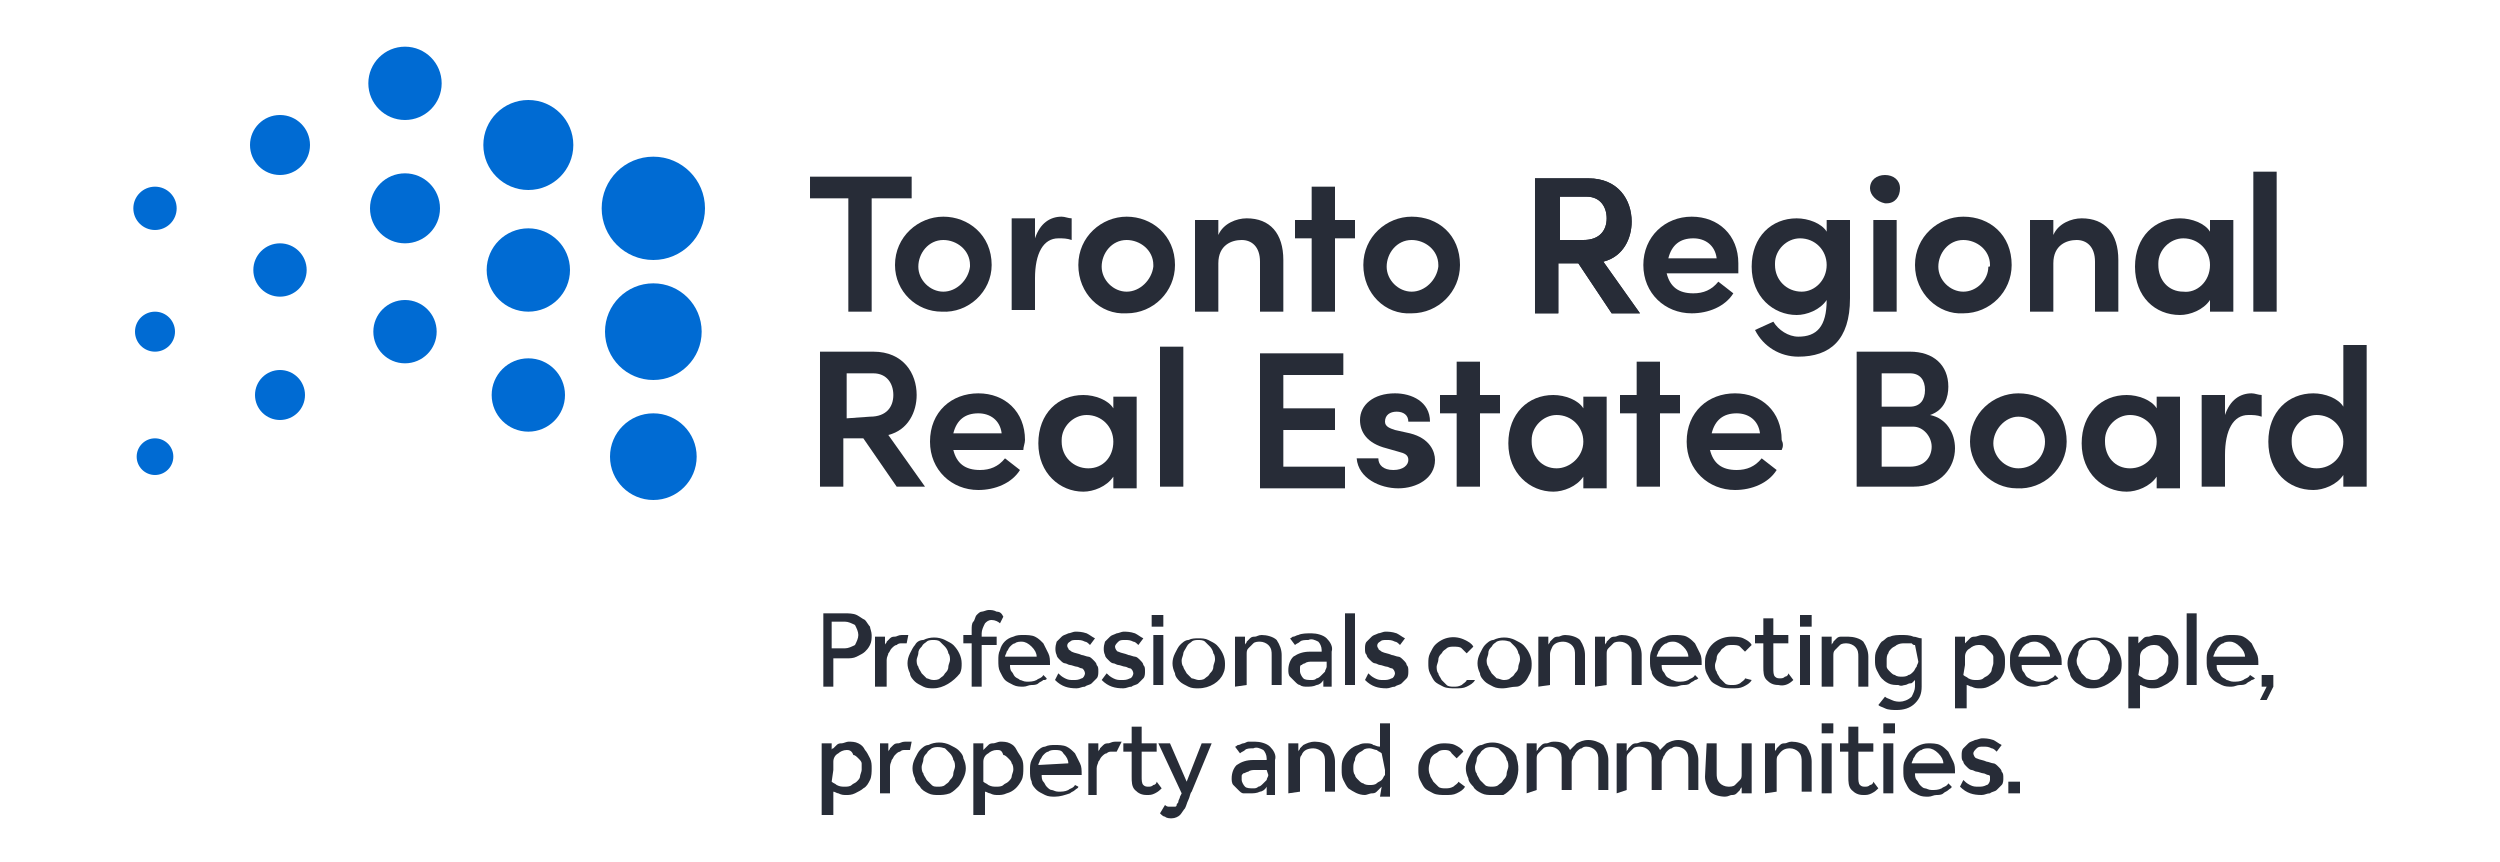 <?xml version="1.0" encoding="utf-8"?>
<!-- Generator: Adobe Illustrator 25.1.0, SVG Export Plug-In . SVG Version: 6.00 Build 0)  -->
<svg version="1.1" id="Layer_1" xmlns="http://www.w3.org/2000/svg" xmlns:xlink="http://www.w3.org/1999/xlink" x="0px" y="0px"
	 viewBox="0 0 150 51.7" style="enable-background:new 0 0 150 51.7;" xml:space="preserve">
<style type="text/css">
	.st0{fill:#006BD3;}
	.st1{fill:#272C37;}
</style>
<g>
	<circle class="st0" cx="24.3" cy="19.9" r="1.9"/>
	<circle class="st0" cx="24.3" cy="12.5" r="2.1"/>
	<circle class="st0" cx="24.3" cy="5" r="2.2"/>
	<circle class="st0" cx="31.7" cy="23.7" r="2.2"/>
	<circle class="st0" cx="31.7" cy="16.2" r="2.5"/>
	<circle class="st0" cx="31.7" cy="8.7" r="2.7"/>
	<circle class="st0" cx="16.8" cy="23.7" r="1.5"/>
	<circle class="st0" cx="16.8" cy="16.2" r="1.6"/>
	<circle class="st0" cx="16.8" cy="8.7" r="1.8"/>
	<circle class="st0" cx="9.3" cy="27.4" r="1.1"/>
	<circle class="st0" cx="9.3" cy="19.9" r="1.2"/>
	<circle class="st0" cx="9.3" cy="12.5" r="1.3"/>
	<circle class="st0" cx="39.2" cy="27.4" r="2.6"/>
	<circle class="st0" cx="39.2" cy="19.9" r="2.9"/>
	<circle class="st0" cx="39.2" cy="12.5" r="3.1"/>
	<path class="st1" d="M51.8,26.3l2,2.9h1.7l-2.2-3.1c1.2-0.3,1.7-1.4,1.7-2.4c0-1.3-0.8-2.6-2.6-2.6h-3.2v8.1h1.4v-2.9L51.8,26.3z
		 M50.8,25.1v-2.7h1.6c0.8,0,1.2,0.6,1.2,1.3s-0.4,1.3-1.4,1.3L50.8,25.1z"/>
	<path class="st1" d="M54.6,11.9h-2.3v6.8h-1.4v-6.8h-2.3v-1.3h6.1V11.9z"/>
	<path class="st1" d="M61.4,27h-4.2c0.2,0.8,0.7,1.2,1.6,1.2c0.6,0,1.1-0.2,1.5-0.7l0.9,0.7c-0.5,0.8-1.5,1.2-2.5,1.2
		c-1.6,0-2.9-1.2-2.9-2.9c0-1.8,1.3-2.9,2.9-2.9s2.8,1.1,2.8,2.8C61.5,26.6,61.4,26.8,61.4,27z M60.1,26c-0.1-0.8-0.7-1.2-1.4-1.2
		c-0.8,0-1.3,0.4-1.5,1.2H60.1z"/>
	<path class="st1" d="M53.7,15.9c0-1.7,1.4-2.9,2.9-2.9s2.9,1.1,2.9,2.9c0,1.6-1.4,2.9-3,2.8C55,18.7,53.7,17.5,53.7,15.9L53.7,15.9
		z M58.2,15.9c0-0.9-0.8-1.5-1.6-1.5c-0.9,0-1.5,0.8-1.5,1.6c0,0.8,0.7,1.5,1.5,1.5c0.8,0,1.5-0.7,1.6-1.5
		C58.2,16,58.2,16,58.2,15.9z"/>
	<path class="st1" d="M68.2,23.8v5.5h-1.4v-0.7c-0.4,0.6-1.2,0.9-1.8,0.9c-1.4,0-2.7-1.1-2.7-2.9c0-1.8,1.2-2.9,2.7-2.9
		c0.7,0,1.5,0.3,1.8,0.8v-0.7H68.2z M66.8,26.5c0-0.9-0.7-1.6-1.6-1.6c0,0,0,0,0,0c-0.8,0-1.5,0.7-1.5,1.5c0,0,0,0,0,0.1
		c0,0.9,0.7,1.6,1.6,1.6S66.8,27.4,66.8,26.5C66.8,26.5,66.8,26.5,66.8,26.5z"/>
	<path class="st1" d="M64.3,13.1c-0.2,0-0.4-0.1-0.6-0.1c-0.7,0-1.3,0.4-1.6,1.3v-1.2h-1.4v5.5h1.4v-1.9c0-1.5,0.5-2.4,1.4-2.4
		c0.3,0,0.5,0,0.8,0.1V13.1z"/>
	<path class="st1" d="M69.6,20.8H71v8.4h-1.4V20.8z"/>
	<path class="st1" d="M64.7,15.9c0-1.7,1.4-2.9,2.9-2.9s2.9,1.1,2.9,2.9c0,1.6-1.3,2.9-2.9,2.9C66,18.9,64.7,17.6,64.7,15.9z
		 M69.2,15.9c0-0.9-0.8-1.5-1.6-1.5c-0.9,0-1.5,0.8-1.5,1.6c0,0.8,0.7,1.5,1.5,1.5c0.8,0,1.5-0.7,1.6-1.5C69.2,16,69.2,16,69.2,15.9
		z"/>
	<path class="st1" d="M80.7,28v1.3h-5.1v-8.1h5v1.3h-3.6v2h3.1v1.3h-3.1V28H80.7z"/>
	<path class="st1" d="M77,15.6v3.1h-1.4v-3c0-0.9-0.5-1.3-1.1-1.3s-1.4,0.3-1.4,1.4v2.9h-1.4v-5.5h1.4v0.9c0.3-0.7,1.1-1,1.7-1
		C76.2,13.1,77,14,77,15.6z"/>
	<path class="st1" d="M81.4,27.5h1.3c0,0.4,0.3,0.7,0.9,0.7s0.9-0.3,0.9-0.6c0-0.3-0.2-0.4-0.6-0.5l-0.7-0.2c-1.2-0.3-1.6-1-1.6-1.7
		c0-0.9,0.8-1.6,2.1-1.6c1,0,2.1,0.5,2.1,1.7h-1.3c0-0.4-0.3-0.6-0.7-0.6c0,0,0,0,0,0c-0.4,0-0.7,0.2-0.7,0.6c0,0.3,0.3,0.4,0.6,0.5
		l0.9,0.2c1.2,0.3,1.5,1.1,1.5,1.6c0,1.1-1.1,1.7-2.2,1.7S81.5,28.7,81.4,27.5z"/>
	<path class="st1" d="M81.3,14.3h-1.2v4.4h-1.4v-4.4h-1v-1.1h1v-2h1.4v2h1.2V14.3z"/>
	<path class="st1" d="M90,24.8h-1.2v4.4h-1.4v-4.4h-1v-1.1h1v-2h1.4v2H90V24.8z"/>
	<path class="st1" d="M96.4,23.8v5.5H95v-0.7c-0.4,0.6-1.2,0.9-1.8,0.9c-1.4,0-2.7-1.1-2.7-2.9c0-1.8,1.2-2.9,2.7-2.9
		c0.7,0,1.5,0.3,1.8,0.8v-0.7H96.4z M95,26.5c0-0.9-0.7-1.6-1.6-1.6c0,0,0,0,0,0c-0.8,0-1.5,0.7-1.5,1.5c0,0,0,0,0,0.1
		c0,0.9,0.6,1.6,1.5,1.6c0,0,0,0,0,0C94.2,28.1,95,27.4,95,26.5C95,26.5,95,26.5,95,26.5z"/>
	<path class="st1" d="M100.8,24.8h-1.2v4.4h-1.4v-4.4h-1v-1.1h1v-2h1.4v2h1.2V24.8z"/>
	<path class="st1" d="M106.9,27h-4.3c0.2,0.8,0.7,1.2,1.6,1.2c0.6,0,1.1-0.2,1.5-0.7l0.9,0.7c-0.5,0.8-1.5,1.2-2.5,1.2
		c-1.6,0-2.9-1.2-2.9-2.9c0-1.8,1.3-2.9,2.9-2.9c1.6,0,2.8,1.1,2.8,2.8C107,26.6,107,26.8,106.9,27z M105.6,26
		c-0.1-0.8-0.7-1.2-1.4-1.2c-0.8,0-1.3,0.4-1.5,1.2H105.6z"/>
	<path class="st1" d="M81.8,15.9c0-1.7,1.4-2.9,2.9-2.9c1.6,0,2.9,1.1,2.9,2.9c0,1.6-1.3,2.9-2.9,2.9C83.1,18.9,81.8,17.6,81.8,15.9
		L81.8,15.9z M86.3,15.9c0-0.9-0.8-1.5-1.6-1.5c-0.9,0-1.5,0.8-1.5,1.6c0,0.8,0.7,1.5,1.5,1.5c0.8,0,1.5-0.7,1.6-1.5
		C86.3,16,86.3,16,86.3,15.9z"/>
	<path class="st1" d="M117.3,26.9c0,1.1-0.8,2.3-2.5,2.3h-3.4v-8.1h3.2c1.4,0,2.3,0.8,2.3,2.1c0,0.6-0.2,1.4-1.1,1.7
		C116.8,25.1,117.3,26,117.3,26.9z M112.9,22.4v2h1.7c0.6,0,0.9-0.4,0.9-1s-0.3-1-0.9-1L112.9,22.4z M115.9,26.8
		c0-0.6-0.5-1.2-1.1-1.2c0,0-0.1,0-0.1,0h-1.8V28h1.7C115.5,28,115.9,27.4,115.9,26.8L115.9,26.8z"/>
	<path class="st1" d="M118.2,26.5c0-1.7,1.4-2.9,2.9-2.9c1.6,0,2.9,1.1,2.9,2.9c0,1.6-1.4,2.9-3,2.8C119.5,29.3,118.2,28,118.2,26.5
		L118.2,26.5z M122.7,26.5c0-0.9-0.8-1.5-1.6-1.5s-1.5,0.8-1.5,1.6c0,0.8,0.7,1.5,1.5,1.5C122,28.1,122.7,27.4,122.7,26.5
		C122.7,26.5,122.7,26.5,122.7,26.5z"/>
	<path class="st1" d="M130.8,23.8v5.5h-1.4v-0.7c-0.4,0.6-1.2,0.9-1.8,0.9c-1.4,0-2.7-1.1-2.7-2.9c0-1.8,1.2-2.9,2.7-2.9
		c0.7,0,1.5,0.3,1.8,0.8v-0.7H130.8z M129.4,26.5c0-0.9-0.7-1.6-1.6-1.6c0,0,0,0,0,0c-0.8,0-1.5,0.7-1.5,1.5c0,0,0,0,0,0.1
		c0,0.9,0.6,1.6,1.5,1.6c0,0,0,0,0,0C128.7,28.1,129.4,27.4,129.4,26.5C129.4,26.5,129.4,26.5,129.4,26.5z"/>
	<path class="st1" d="M142,20.8v8.4h-1.4v-0.7c-0.4,0.6-1.2,0.9-1.8,0.9c-1.5,0-2.7-1.1-2.7-2.9c0-1.8,1.2-2.9,2.7-2.9
		c0.7,0,1.5,0.3,1.8,0.8v-3.7H142z M140.6,26.5c0-0.9-0.7-1.6-1.6-1.6c0,0,0,0,0,0c-0.8,0-1.5,0.7-1.5,1.5c0,0,0,0,0,0.1
		c0,0.9,0.6,1.6,1.5,1.6c0,0,0,0,0,0C139.9,28.1,140.6,27.4,140.6,26.5C140.6,26.5,140.6,26.5,140.6,26.5z"/>
	<path class="st1" d="M135.7,23.7c-0.2,0-0.4-0.1-0.6-0.1c-0.7,0-1.3,0.4-1.6,1.3v-1.2h-1.4v5.5h1.4v-1.9c0-1.5,0.5-2.4,1.4-2.4
		c0.3,0,0.5,0,0.8,0.1V23.7z"/>
	<path class="st1" d="M94.7,15.8l2,3h1.7l-2.2-3.1c1.2-0.3,1.7-1.4,1.7-2.4c0-1.3-0.8-2.6-2.6-2.6h-3.2v8.1h1.4v-3L94.7,15.8z
		 M93.6,14.5v-2.7h1.6c0.8,0,1.2,0.6,1.2,1.3c0,0.7-0.4,1.3-1.4,1.3H93.6z"/>
	<path class="st1" d="M94.7,15.8l2,3h1.7l-2.2-3.1c1.2-0.3,1.7-1.4,1.7-2.4c0-1.3-0.8-2.6-2.6-2.6h-3.2v8.1h1.4v-3L94.7,15.8z
		 M93.6,14.5v-2.7h1.6c0.8,0,1.2,0.6,1.2,1.3c0,0.7-0.4,1.3-1.4,1.3H93.6z"/>
	<path class="st1" d="M104.3,16.4H100c0.2,0.8,0.7,1.2,1.6,1.2c0.6,0,1.1-0.2,1.5-0.7l0.9,0.7c-0.5,0.8-1.5,1.2-2.5,1.2
		c-1.6,0-2.9-1.2-2.9-2.9s1.3-2.9,2.9-2.9c1.6,0,2.8,1.1,2.8,2.8C104.3,16.1,104.3,16.3,104.3,16.4z M103,15.5
		c-0.1-0.8-0.7-1.2-1.4-1.2c-0.8,0-1.3,0.4-1.5,1.2H103z"/>
	<path class="st1" d="M111,13.2v4.7c0,2.5-1.2,3.5-3.1,3.5c-1.1,0-2.1-0.6-2.6-1.6l1.1-0.5c0.3,0.5,0.9,0.9,1.5,0.9
		c1.1,0,1.7-0.6,1.7-2.2V18c-0.4,0.6-1.2,0.9-1.8,0.9c-1.4,0-2.7-1.1-2.7-2.9s1.2-2.9,2.7-2.9c0.7,0,1.5,0.3,1.8,0.8v-0.7H111z
		 M109.6,15.9c0-0.9-0.7-1.6-1.6-1.6c0,0,0,0,0,0c-0.8,0-1.5,0.7-1.5,1.5c0,0,0,0,0,0.1c0,0.9,0.7,1.6,1.6,1.6
		C108.9,17.5,109.6,16.8,109.6,15.9L109.6,15.9L109.6,15.9z"/>
	<path class="st1" d="M112.2,11.3c0-0.5,0.4-0.8,0.9-0.8c0,0,0,0,0,0c0.5,0,0.9,0.3,0.9,0.8c0,0.5-0.3,0.9-0.8,0.9c0,0-0.1,0-0.1,0
		C112.6,12.1,112.2,11.7,112.2,11.3z M112.4,13.2h1.4v5.5h-1.4L112.4,13.2z"/>
	<path class="st1" d="M114.9,15.9c0-1.7,1.4-2.9,2.9-2.9c1.6,0,2.9,1.1,2.9,2.9c0,1.6-1.3,2.9-2.9,2.9
		C116.3,18.9,114.9,17.6,114.9,15.9L114.9,15.9z M119.4,15.9c0-0.9-0.8-1.5-1.6-1.5c-0.9,0-1.5,0.8-1.5,1.6c0,0.8,0.7,1.5,1.5,1.5
		c0.8,0,1.5-0.7,1.5-1.5C119.4,16,119.4,16,119.4,15.9L119.4,15.9z"/>
	<path class="st1" d="M127.1,15.6v3.1h-1.4v-3c0-0.9-0.5-1.3-1.1-1.3s-1.4,0.3-1.4,1.4v2.9h-1.4v-5.5h1.4v0.9c0.3-0.7,1.1-1,1.7-1
		C126.3,13.1,127.1,14,127.1,15.6z"/>
	<path class="st1" d="M134,13.2v5.5h-1.4V18c-0.4,0.6-1.2,0.9-1.8,0.9c-1.5,0-2.7-1.1-2.7-2.9s1.2-2.9,2.7-2.9
		c0.7,0,1.5,0.3,1.8,0.8v-0.7H134z M132.6,15.9c0-0.9-0.7-1.6-1.6-1.6c0,0,0,0,0,0c-0.8,0-1.5,0.7-1.5,1.5c0,0,0,0,0,0.1
		c0,0.9,0.6,1.6,1.5,1.6c0,0,0,0,0,0C131.8,17.6,132.6,16.9,132.6,15.9C132.6,16,132.6,16,132.6,15.9L132.6,15.9z"/>
	<path class="st1" d="M135.2,10.3h1.4v8.4h-1.4V10.3z"/>
	<path class="st1" d="M49.3,36.8h1.4c0.2,0,0.5,0,0.7,0.1c0.2,0.1,0.3,0.2,0.5,0.3c0.1,0.1,0.2,0.3,0.3,0.4c0,0.1,0.1,0.3,0.1,0.5
		c0,0.2,0,0.4-0.1,0.6c-0.1,0.2-0.2,0.3-0.3,0.4c-0.1,0.1-0.3,0.2-0.5,0.3c-0.2,0.1-0.4,0.1-0.6,0.1h-0.8v1.7h-0.6V36.8z M50.7,38.9
		c0.2,0,0.4-0.1,0.6-0.2c0.1-0.2,0.2-0.4,0.2-0.6c0-0.2-0.1-0.4-0.2-0.6c-0.2-0.1-0.4-0.2-0.6-0.2h-0.8v1.6L50.7,38.9z"/>
	<path class="st1" d="M52.5,41.2v-2.8c0,0,0-0.1,0-0.2h0.6l0,0.5c0-0.1,0.1-0.1,0.1-0.2c0.1-0.1,0.1-0.1,0.2-0.2
		c0.1-0.1,0.2-0.1,0.3-0.1c0.1,0,0.2-0.1,0.4-0.1c0.1,0,0.1,0,0.2,0c0.1,0,0.1,0,0.2,0l-0.1,0.5c-0.1,0-0.2,0-0.3,0
		c-0.1,0-0.2,0-0.3,0.1c-0.1,0-0.2,0.1-0.3,0.2c-0.1,0.1-0.1,0.2-0.2,0.3c0,0.1-0.1,0.2-0.1,0.4v1.6L52.5,41.2z"/>
	<path class="st1" d="M56,41.3c-0.2,0-0.4,0-0.6-0.1c-0.2-0.1-0.4-0.2-0.5-0.3c-0.1-0.1-0.3-0.3-0.3-0.5c-0.2-0.4-0.2-0.8,0-1.2
		c0.1-0.2,0.2-0.4,0.3-0.5c0.1-0.2,0.3-0.3,0.5-0.3c0.4-0.2,0.9-0.2,1.3,0c0.2,0.1,0.4,0.2,0.5,0.3c0.3,0.3,0.5,0.7,0.5,1.1
		c0,0.2,0,0.4-0.1,0.6C57.2,40.9,56.6,41.3,56,41.3L56,41.3z M56,40.8c0.1,0,0.3,0,0.4-0.1c0.1-0.1,0.2-0.1,0.3-0.3
		c0.1-0.1,0.2-0.2,0.2-0.4c0-0.1,0.1-0.3,0.1-0.4c0-0.1,0-0.3-0.1-0.4c0-0.1-0.1-0.3-0.2-0.4c-0.1-0.1-0.2-0.2-0.3-0.3
		c-0.1-0.1-0.3-0.1-0.4-0.1c-0.1,0-0.3,0-0.4,0.1c-0.1,0.1-0.2,0.1-0.3,0.3c-0.1,0.1-0.2,0.2-0.2,0.4c0,0.1-0.1,0.3-0.1,0.4
		c0,0.1,0,0.3,0.1,0.4c0,0.1,0.1,0.2,0.2,0.4c0.1,0.1,0.2,0.2,0.3,0.3C55.7,40.7,55.8,40.8,56,40.8L56,40.8z"/>
	<path class="st1" d="M58.3,38.6h-0.5v-0.5h0.5v-0.3c0-0.2,0-0.4,0.1-0.5c0.1-0.1,0.1-0.3,0.2-0.4c0.1-0.1,0.2-0.2,0.3-0.2
		c0.1,0,0.3-0.1,0.4-0.1c0.2,0,0.3,0,0.5,0.1c0.2,0,0.3,0.1,0.4,0.3L60,37.4c-0.1-0.1-0.3-0.2-0.5-0.2c-0.2,0-0.3,0.1-0.4,0.2
		c-0.1,0.2-0.2,0.4-0.2,0.6v0.2h0.9v0.5h-0.9v2.5h-0.6L58.3,38.6z"/>
	<path class="st1" d="M62.8,40.7c0,0.1-0.1,0.1-0.2,0.1c-0.1,0.1-0.2,0.1-0.3,0.2c-0.1,0.1-0.3,0.1-0.4,0.1c-0.2,0-0.3,0.1-0.5,0.1
		c-0.2,0-0.4,0-0.6-0.1c-0.2-0.1-0.4-0.2-0.5-0.3c-0.1-0.1-0.2-0.3-0.3-0.5c-0.1-0.2-0.1-0.4-0.1-0.7c0-0.2,0-0.4,0.1-0.6
		c0.1-0.4,0.4-0.7,0.8-0.8c0.2-0.1,0.4-0.1,0.6-0.1c0.2,0,0.5,0,0.7,0.1c0.2,0.1,0.3,0.2,0.5,0.4c0.1,0.2,0.2,0.4,0.3,0.6
		c0.1,0.2,0.1,0.4,0.1,0.7h-2.4c0,0.1,0,0.3,0.1,0.4c0.1,0.1,0.1,0.2,0.2,0.3c0.1,0.1,0.2,0.1,0.3,0.2c0.1,0,0.2,0.1,0.4,0.1
		c0.2,0,0.4,0,0.6-0.1c0.1-0.1,0.3-0.1,0.4-0.3L62.8,40.7z M62.2,39.4c0-0.2-0.1-0.4-0.3-0.6c-0.2-0.2-0.4-0.3-0.6-0.3
		c-0.1,0-0.3,0-0.4,0.1c-0.1,0-0.2,0.1-0.3,0.2c-0.1,0.1-0.1,0.2-0.2,0.3c0,0.1-0.1,0.2-0.1,0.3L62.2,39.4z"/>
	<path class="st1" d="M63.5,40.4c0.1,0.1,0.2,0.2,0.4,0.3c0.2,0.1,0.3,0.1,0.5,0.1c0.2,0,0.3,0,0.5-0.1c0.1,0,0.2-0.2,0.2-0.3
		c0-0.1-0.1-0.3-0.2-0.3c-0.1,0-0.2-0.1-0.3-0.1c-0.1,0-0.3-0.1-0.4-0.1c-0.1,0-0.2-0.1-0.3-0.1c-0.1,0-0.2-0.1-0.3-0.2
		c-0.1-0.1-0.2-0.2-0.2-0.3c-0.1-0.2-0.1-0.5,0-0.8c0.1-0.1,0.2-0.2,0.3-0.3c0.1-0.1,0.2-0.1,0.4-0.2c0.1,0,0.3-0.1,0.4-0.1
		c0.2,0,0.4,0,0.7,0.1c0.2,0.1,0.3,0.2,0.5,0.3l-0.3,0.4c-0.1-0.1-0.2-0.2-0.3-0.2c-0.2-0.1-0.3-0.1-0.5-0.1c-0.2,0-0.3,0-0.4,0.1
		c-0.2,0.1-0.2,0.3-0.1,0.4c0,0.1,0.1,0.1,0.2,0.2c0.2,0.1,0.4,0.1,0.6,0.2c0.1,0,0.3,0.1,0.4,0.1c0.1,0,0.2,0.1,0.3,0.2
		c0.1,0.1,0.2,0.2,0.2,0.3c0.1,0.1,0.1,0.2,0.1,0.4c0,0.1,0,0.3-0.1,0.4c-0.1,0.1-0.2,0.2-0.3,0.3c-0.1,0.1-0.3,0.1-0.4,0.2
		c-0.2,0-0.3,0.1-0.5,0.1c-0.5,0-0.9-0.1-1.3-0.5L63.5,40.4z"/>
	<path class="st1" d="M66.4,40.4c0.1,0.1,0.2,0.2,0.4,0.3c0.2,0.1,0.3,0.1,0.5,0.1c0.2,0,0.3,0,0.5-0.1c0.1,0,0.2-0.2,0.2-0.3
		c0-0.1-0.1-0.3-0.2-0.3c-0.1,0-0.2-0.1-0.3-0.1c-0.1,0-0.3-0.1-0.4-0.1c-0.1,0-0.2-0.1-0.3-0.1c-0.1,0-0.2-0.1-0.3-0.2
		c-0.1-0.1-0.2-0.2-0.2-0.3c-0.1-0.2-0.1-0.5,0-0.8c0.1-0.1,0.2-0.2,0.3-0.3c0.1-0.1,0.2-0.1,0.4-0.2c0.1,0,0.3-0.1,0.4-0.1
		c0.2,0,0.4,0,0.7,0.1c0.2,0.1,0.3,0.2,0.5,0.3l-0.3,0.4c-0.1-0.1-0.2-0.2-0.3-0.2c-0.2-0.1-0.3-0.1-0.5-0.1c-0.2,0-0.3,0-0.4,0.1
		c-0.1,0.1-0.2,0.2-0.2,0.3c0,0.1,0.1,0.3,0.2,0.3c0.2,0.1,0.4,0.1,0.6,0.2c0.1,0,0.3,0.1,0.4,0.1c0.1,0,0.2,0.1,0.3,0.2
		c0.1,0.1,0.2,0.2,0.2,0.3c0.1,0.1,0.1,0.2,0.1,0.4c0,0.1,0,0.3-0.1,0.4c-0.1,0.1-0.2,0.2-0.3,0.3c-0.1,0.1-0.3,0.1-0.4,0.2
		c-0.2,0-0.3,0.1-0.5,0.1c-0.5,0-0.9-0.1-1.3-0.5L66.4,40.4z"/>
	<path class="st1" d="M69.1,36.9h0.7v0.7h-0.7L69.1,36.9z M69.2,38.1h0.6v3h-0.6V38.1z"/>
	<path class="st1" d="M71.9,41.3c-0.2,0-0.4,0-0.6-0.1c-0.2-0.1-0.4-0.2-0.5-0.3c-0.1-0.1-0.3-0.3-0.3-0.5c-0.2-0.4-0.2-0.8,0-1.2
		c0.1-0.2,0.2-0.4,0.3-0.5c0.1-0.1,0.3-0.3,0.5-0.3c0.2-0.1,0.4-0.1,0.6-0.1c0.2,0,0.4,0,0.6,0.1c0.2,0.1,0.4,0.2,0.5,0.3
		c0.3,0.3,0.5,0.7,0.5,1.1c0,0.2,0,0.4-0.1,0.6C73.2,40.9,72.6,41.3,71.9,41.3L71.9,41.3z M71.9,40.8c0.1,0,0.3,0,0.4-0.1
		c0.1-0.1,0.2-0.1,0.3-0.3c0.1-0.1,0.2-0.2,0.2-0.4c0-0.1,0.1-0.3,0.1-0.4c0-0.1,0-0.3-0.1-0.4c0-0.1-0.1-0.3-0.2-0.4
		c-0.1-0.1-0.2-0.2-0.3-0.3c-0.1-0.1-0.3-0.1-0.4-0.1c-0.1,0-0.3,0-0.4,0.1c-0.1,0.1-0.2,0.1-0.3,0.3C71.1,39,71,39.1,71,39.2
		c0,0.1-0.1,0.3-0.1,0.4c0,0.1,0,0.3,0.1,0.4c0,0.1,0.1,0.2,0.2,0.4c0.1,0.1,0.2,0.2,0.3,0.3C71.6,40.7,71.8,40.8,71.9,40.8
		L71.9,40.8z"/>
	<path class="st1" d="M74.1,41.2v-2.8c0,0,0-0.1,0-0.2h0.6l0,0.5c0-0.1,0.1-0.1,0.1-0.2c0.1-0.1,0.1-0.1,0.2-0.2
		c0.1-0.1,0.2-0.1,0.3-0.1c0.1,0,0.2-0.1,0.4-0.1c0.3,0,0.7,0.1,0.9,0.3c0.2,0.3,0.3,0.6,0.3,0.9v1.8h-0.6v-1.8c0-0.2,0-0.4-0.2-0.6
		c-0.1-0.1-0.3-0.2-0.5-0.2c-0.1,0-0.3,0-0.4,0.1c-0.1,0.1-0.2,0.2-0.3,0.3c-0.1,0.1-0.1,0.2-0.1,0.4c0,0.1,0,0.3,0,0.4v1.4
		L74.1,41.2z"/>
	<path class="st1" d="M79.4,40.8c-0.1,0.2-0.3,0.3-0.4,0.3c-0.2,0.1-0.4,0.1-0.6,0.1c-0.1,0-0.3,0-0.4-0.1c-0.1,0-0.2-0.1-0.3-0.2
		c-0.1-0.1-0.2-0.2-0.3-0.3c-0.1-0.1-0.1-0.3-0.1-0.4c0-0.3,0.1-0.6,0.3-0.8c0.3-0.2,0.6-0.3,1-0.3c0.1,0,0.1,0,0.2,0l0.2,0l0.2,0
		l0.1,0v-0.1c0-0.2-0.1-0.4-0.2-0.5c-0.2-0.1-0.4-0.2-0.6-0.1c-0.2,0-0.4,0-0.5,0.1c-0.1,0.1-0.2,0.1-0.3,0.2l-0.3-0.4
		c0.1,0,0.1-0.1,0.2-0.1c0.1,0,0.2-0.1,0.3-0.1c0.2-0.1,0.5-0.1,0.8-0.1c0.3,0,0.7,0.1,0.9,0.3c0.2,0.2,0.4,0.5,0.3,0.8V41
		c0,0,0,0.1,0,0.2h-0.5L79.4,40.8z M79.4,39.7l-0.1,0l-0.2,0l-0.2,0c-0.1,0-0.1,0-0.2,0c-0.1,0-0.3,0-0.4,0.1
		c-0.1,0-0.2,0.1-0.2,0.1C78,39.9,78,40,78,40.1c0,0.1,0,0.1,0,0.2c0,0.1,0.1,0.3,0.2,0.4c0.1,0.1,0.3,0.1,0.5,0.1
		c0.1,0,0.2,0,0.3-0.1c0.1,0,0.2-0.1,0.3-0.2c0.1-0.1,0.1-0.1,0.2-0.2c0-0.1,0.1-0.2,0.1-0.3V39.7z"/>
	<path class="st1" d="M80.7,36.8h0.6v4.3h-0.6V36.8z"/>
	<path class="st1" d="M82.1,40.4c0.1,0.1,0.2,0.2,0.4,0.3c0.2,0.1,0.3,0.1,0.5,0.1c0.2,0,0.3,0,0.5-0.1c0.1,0,0.2-0.2,0.2-0.3
		c0-0.1-0.1-0.3-0.2-0.3c-0.1,0-0.2-0.1-0.3-0.1c-0.1,0-0.3-0.1-0.4-0.1c-0.1,0-0.2-0.1-0.3-0.1c-0.1,0-0.2-0.1-0.3-0.2
		c-0.1-0.1-0.2-0.2-0.2-0.3c-0.1-0.1-0.1-0.2-0.1-0.4c0-0.1,0-0.3,0.1-0.4c0.1-0.1,0.2-0.2,0.3-0.3c0.1-0.1,0.2-0.1,0.4-0.2
		c0.1,0,0.3-0.1,0.4-0.1c0.2,0,0.4,0,0.7,0.1c0.2,0.1,0.3,0.2,0.5,0.3l-0.3,0.4c-0.1-0.1-0.2-0.2-0.3-0.2c-0.2-0.1-0.3-0.1-0.5-0.1
		c-0.2,0-0.3,0-0.4,0.1c-0.2,0.1-0.2,0.3-0.1,0.4c0,0.1,0.1,0.1,0.2,0.2c0.2,0.1,0.4,0.1,0.6,0.2c0.1,0,0.3,0.1,0.4,0.1
		c0.1,0,0.2,0.1,0.3,0.2c0.1,0.1,0.2,0.2,0.2,0.3c0.1,0.1,0.1,0.2,0.1,0.4c0,0.1,0,0.3-0.1,0.4c-0.1,0.1-0.2,0.2-0.3,0.3
		c-0.1,0.1-0.3,0.1-0.4,0.2c-0.2,0-0.3,0.1-0.5,0.1c-0.5,0-0.9-0.1-1.3-0.5L82.1,40.4z"/>
	<path class="st1" d="M88.5,40.8c-0.1,0.2-0.3,0.3-0.5,0.4c-0.2,0.1-0.4,0.1-0.7,0.1c-0.2,0-0.5,0-0.7-0.1c-0.2-0.1-0.4-0.2-0.5-0.3
		c-0.1-0.1-0.2-0.3-0.3-0.5c-0.1-0.2-0.1-0.4-0.1-0.6c0-0.2,0-0.4,0.1-0.6c0.1-0.2,0.2-0.4,0.3-0.5c0.5-0.5,1.2-0.6,1.8-0.3
		c0.2,0.1,0.4,0.2,0.5,0.4l-0.4,0.4c-0.1-0.1-0.2-0.2-0.3-0.3c-0.1-0.1-0.3-0.1-0.5-0.1c-0.1,0-0.3,0-0.4,0.1
		c-0.1,0.1-0.2,0.1-0.3,0.3c-0.1,0.1-0.2,0.2-0.2,0.4c0,0.1-0.1,0.3-0.1,0.4c0,0.1,0,0.3,0.1,0.4c0,0.1,0.1,0.2,0.2,0.4
		c0.1,0.1,0.2,0.2,0.3,0.3c0.1,0.1,0.3,0.1,0.4,0.1c0.2,0,0.3,0,0.5-0.1c0.1-0.1,0.3-0.2,0.3-0.3L88.5,40.8z"/>
	<path class="st1" d="M90.2,41.3c-0.2,0-0.4,0-0.6-0.1c-0.2-0.1-0.4-0.2-0.5-0.3c-0.1-0.1-0.3-0.3-0.3-0.5c-0.2-0.4-0.2-0.8,0-1.2
		c0.1-0.2,0.2-0.4,0.3-0.5c0.1-0.1,0.3-0.3,0.5-0.3c0.4-0.2,0.9-0.2,1.3,0c0.2,0.1,0.4,0.2,0.5,0.3c0.3,0.3,0.5,0.7,0.5,1.1
		c0,0.2,0,0.4-0.1,0.6c-0.1,0.2-0.2,0.4-0.3,0.5c-0.1,0.1-0.3,0.3-0.5,0.3C90.7,41.2,90.4,41.3,90.2,41.3z M90.2,40.8
		c0.1,0,0.3,0,0.4-0.1c0.1-0.1,0.2-0.1,0.3-0.3c0.1-0.1,0.2-0.2,0.2-0.4c0-0.1,0.1-0.3,0.1-0.4c0-0.1,0-0.3-0.1-0.4
		c0-0.1-0.1-0.3-0.2-0.4c-0.1-0.1-0.2-0.2-0.3-0.3c-0.3-0.1-0.6-0.1-0.8,0c-0.1,0.1-0.2,0.1-0.3,0.3c-0.1,0.1-0.2,0.2-0.2,0.4
		c0,0.1-0.1,0.3-0.1,0.4c0,0.1,0,0.3,0.1,0.4c0,0.1,0.1,0.2,0.2,0.4c0.1,0.1,0.2,0.2,0.3,0.3C89.9,40.7,90.1,40.8,90.2,40.8
		L90.2,40.8z"/>
	<path class="st1" d="M92.3,41.2v-2.8c0,0,0-0.1,0-0.2h0.6l0,0.5c0-0.1,0.1-0.1,0.1-0.2c0.1-0.1,0.1-0.1,0.2-0.2
		c0.1-0.1,0.2-0.1,0.3-0.1c0.1,0,0.2-0.1,0.4-0.1c0.3,0,0.7,0.1,0.9,0.3c0.2,0.3,0.3,0.6,0.3,0.9v1.8h-0.6v-1.8c0-0.2,0-0.4-0.2-0.6
		c-0.1-0.1-0.3-0.2-0.5-0.2c-0.3,0-0.6,0.1-0.7,0.4C93,39.1,93,39.2,93,39.3c0,0.1,0,0.3,0,0.4v1.4L92.3,41.2z"/>
	<path class="st1" d="M95.7,41.2v-2.8c0,0,0-0.1,0-0.2h0.6l0,0.5c0-0.1,0.1-0.1,0.1-0.2c0.1-0.1,0.1-0.1,0.2-0.2
		c0.1-0.1,0.2-0.1,0.3-0.1c0.1,0,0.2-0.1,0.4-0.1c0.3,0,0.7,0.1,0.9,0.3c0.2,0.3,0.3,0.6,0.3,0.9v1.8h-0.6v-1.8c0-0.2,0-0.4-0.2-0.6
		c-0.1-0.1-0.3-0.2-0.5-0.2c-0.1,0-0.3,0-0.4,0.1c-0.1,0.1-0.2,0.2-0.3,0.3c-0.1,0.1-0.1,0.2-0.1,0.4c0,0.1,0,0.3,0,0.4v1.4
		L95.7,41.2z"/>
	<path class="st1" d="M101.9,40.7c0,0-0.1,0.1-0.2,0.1c-0.1,0.1-0.2,0.1-0.3,0.2c-0.1,0.1-0.3,0.1-0.4,0.1c-0.2,0-0.3,0.1-0.5,0.1
		c-0.2,0-0.4,0-0.6-0.1c-0.2-0.1-0.4-0.2-0.5-0.3c-0.1-0.1-0.3-0.3-0.3-0.5C99,40.1,99,39.9,99,39.6c0-0.2,0-0.4,0.1-0.6
		c0.1-0.4,0.4-0.7,0.8-0.8c0.2-0.1,0.4-0.1,0.6-0.1c0.2,0,0.5,0,0.7,0.1c0.2,0.1,0.3,0.2,0.5,0.4c0.1,0.2,0.2,0.4,0.3,0.6
		c0.1,0.2,0.1,0.4,0.1,0.7h-2.4c0,0.1,0,0.3,0.1,0.4c0.1,0.1,0.1,0.2,0.2,0.3c0.1,0.1,0.2,0.1,0.3,0.2c0.1,0,0.2,0.1,0.4,0.1
		c0.2,0,0.4,0,0.6-0.1c0.1-0.1,0.3-0.1,0.4-0.3L101.9,40.7z M101.3,39.4c0-0.2-0.1-0.4-0.3-0.6c-0.2-0.2-0.4-0.3-0.6-0.3
		c-0.1,0-0.3,0-0.4,0.1c-0.1,0-0.2,0.1-0.3,0.2c-0.1,0.1-0.1,0.2-0.2,0.3c0,0.1-0.1,0.2-0.1,0.3L101.3,39.4z"/>
	<path class="st1" d="M105.1,40.8c-0.1,0.2-0.3,0.3-0.5,0.4c-0.2,0.1-0.4,0.1-0.7,0.1c-0.2,0-0.5,0-0.7-0.1
		c-0.2-0.1-0.4-0.2-0.5-0.3c-0.1-0.1-0.2-0.3-0.3-0.5c-0.1-0.2-0.1-0.4-0.1-0.6c0-0.2,0-0.4,0.1-0.6c0.2-0.6,0.8-1,1.5-1
		c0.2,0,0.5,0,0.7,0.1c0.2,0.1,0.4,0.2,0.5,0.4l-0.4,0.4c-0.1-0.1-0.2-0.2-0.3-0.3c-0.1-0.1-0.3-0.1-0.5-0.1c-0.1,0-0.3,0-0.4,0.1
		c-0.1,0.1-0.2,0.1-0.3,0.3c-0.1,0.1-0.2,0.2-0.2,0.4c0,0.1-0.1,0.3-0.1,0.4c0,0.1,0,0.3,0.1,0.4c0,0.1,0.1,0.2,0.2,0.4
		c0.1,0.1,0.2,0.2,0.3,0.3c0.1,0.1,0.3,0.1,0.4,0.1c0.2,0,0.3,0,0.5-0.1c0.1-0.1,0.3-0.2,0.3-0.3L105.1,40.8z"/>
	<path class="st1" d="M105.8,38.6h-0.5v-0.5h0.5v-1h0.6v1h0.9v0.5h-0.9v1.5c0,0.2,0,0.4,0.1,0.5c0.1,0.1,0.2,0.1,0.3,0.1
		c0.1,0,0.2,0,0.3-0.1c0.1,0,0.2-0.1,0.2-0.2l0.3,0.4c-0.2,0.2-0.5,0.4-0.9,0.3c-0.3,0-0.5-0.1-0.7-0.3c-0.2-0.2-0.2-0.5-0.2-0.8
		L105.8,38.6z"/>
	<path class="st1" d="M108,36.9h0.7v0.7H108V36.9z M108,38.1h0.6v3H108V38.1z"/>
	<path class="st1" d="M109.3,41.2v-2.8c0,0,0-0.1,0-0.2h0.6l0,0.5c0-0.1,0.1-0.1,0.1-0.2c0.1-0.1,0.1-0.1,0.2-0.2
		c0.1-0.1,0.2-0.1,0.3-0.1c0.1,0,0.3,0,0.4,0c0.3,0,0.7,0.1,0.9,0.3c0.2,0.3,0.3,0.6,0.3,0.9v1.8h-0.6v-1.8c0-0.2,0-0.4-0.2-0.6
		c-0.1-0.1-0.3-0.2-0.5-0.2c-0.1,0-0.3,0-0.4,0.1c-0.1,0.1-0.2,0.2-0.3,0.3c-0.1,0.1-0.1,0.2-0.1,0.4c0,0.1,0,0.3,0,0.4v1.4
		L109.3,41.2z"/>
	<path class="st1" d="M113.1,41.8c0.1,0.1,0.2,0.1,0.4,0.2c0.2,0.1,0.4,0.1,0.5,0.1c0.2,0,0.5-0.1,0.7-0.3c0.1-0.2,0.2-0.4,0.2-0.6
		v-0.4c0,0-0.1,0.1-0.1,0.1c-0.1,0.1-0.1,0.1-0.2,0.1c-0.1,0-0.2,0.1-0.3,0.1c-0.1,0-0.2,0.1-0.4,0c-0.2,0-0.4,0-0.6-0.1
		c-0.2-0.1-0.3-0.2-0.4-0.3c-0.1-0.1-0.2-0.3-0.3-0.5c-0.1-0.2-0.1-0.4-0.1-0.6c0-0.2,0-0.4,0.1-0.6c0.1-0.2,0.2-0.4,0.3-0.5
		c0.2-0.1,0.3-0.3,0.5-0.3c0.2-0.1,0.5-0.1,0.7-0.1c0.2,0,0.5,0,0.7,0.1c0.2,0,0.3,0.1,0.5,0.1v2.9c0,0.4-0.1,0.7-0.4,1
		c-0.3,0.3-0.7,0.4-1.1,0.4c-0.2,0-0.5,0-0.7-0.1c-0.2-0.1-0.3-0.1-0.4-0.2L113.1,41.8z M114.9,38.7c-0.1,0-0.1,0-0.2-0.1
		c-0.1,0-0.3,0-0.4,0c-0.2,0-0.3,0-0.5,0.1c-0.1,0.1-0.2,0.1-0.3,0.2c-0.1,0.1-0.2,0.2-0.2,0.3c-0.1,0.1-0.1,0.3-0.1,0.4
		c0,0.1,0,0.3,0,0.4c0,0.1,0.1,0.2,0.2,0.3c0.1,0.1,0.2,0.2,0.3,0.2c0.1,0.1,0.3,0.1,0.4,0.1c0.1,0,0.3,0,0.4-0.1
		c0.1,0,0.2-0.1,0.3-0.2c0.1-0.1,0.1-0.2,0.2-0.3c0-0.1,0.1-0.2,0.1-0.3L114.9,38.7z"/>
	<path class="st1" d="M117.3,42.5v-4.1c0,0,0-0.1,0-0.2h0.6l0,0.4c0,0,0.1-0.1,0.1-0.1c0.1-0.1,0.1-0.1,0.2-0.2
		c0.1-0.1,0.2-0.1,0.3-0.1c0.1,0,0.3-0.1,0.4-0.1c0.2,0,0.4,0,0.6,0.1c0.2,0.1,0.3,0.2,0.4,0.4c0.1,0.2,0.2,0.3,0.3,0.5
		c0.1,0.2,0.1,0.4,0.1,0.6c0,0.2,0,0.5-0.1,0.7c-0.1,0.2-0.2,0.4-0.4,0.5c-0.1,0.1-0.3,0.2-0.5,0.3c-0.2,0.1-0.4,0.1-0.5,0.1
		c-0.2,0-0.3,0-0.5-0.1c-0.1,0-0.2-0.1-0.3-0.1v1.4L117.3,42.5z M117.8,40.5c0.1,0.1,0.2,0.1,0.3,0.2c0.2,0.1,0.3,0.1,0.5,0.1
		c0.1,0,0.3,0,0.4-0.1c0.1-0.1,0.2-0.1,0.3-0.2c0.1-0.1,0.2-0.2,0.2-0.3c0-0.1,0.1-0.3,0.1-0.4c0-0.1,0-0.3,0-0.4
		c0-0.1-0.1-0.2-0.2-0.3c-0.1-0.1-0.2-0.2-0.3-0.3c-0.1-0.1-0.3-0.1-0.4-0.1c-0.2,0-0.4,0.1-0.5,0.2c-0.2,0.1-0.3,0.3-0.3,0.5
		c0,0.1,0,0.1,0,0.2c0,0.1,0,0.2,0,0.3L117.8,40.5z"/>
	<path class="st1" d="M123.5,40.7c0,0-0.1,0.1-0.2,0.1c-0.1,0.1-0.2,0.1-0.3,0.2c-0.1,0.1-0.3,0.1-0.4,0.1c-0.2,0-0.3,0.1-0.5,0.1
		c-0.2,0-0.4,0-0.6-0.1c-0.2-0.1-0.4-0.2-0.5-0.3c-0.1-0.1-0.2-0.3-0.3-0.5c-0.1-0.2-0.1-0.4-0.1-0.7c0-0.2,0-0.4,0.1-0.6
		c0.1-0.2,0.2-0.4,0.3-0.5c0.1-0.1,0.3-0.3,0.5-0.3c0.2-0.1,0.4-0.1,0.6-0.1c0.2,0,0.5,0,0.7,0.1c0.2,0.1,0.3,0.2,0.5,0.4
		c0.1,0.2,0.2,0.4,0.3,0.6c0.1,0.2,0.1,0.4,0.1,0.7h-2.4c0,0.1,0,0.3,0.1,0.4c0.1,0.1,0.1,0.2,0.2,0.3c0.1,0.1,0.2,0.1,0.3,0.2
		c0.1,0,0.2,0.1,0.4,0.1c0.2,0,0.4,0,0.6-0.1c0.1-0.1,0.3-0.1,0.4-0.3L123.5,40.7z M123,39.4c0-0.2-0.1-0.4-0.3-0.6
		c-0.2-0.2-0.4-0.3-0.6-0.3c-0.1,0-0.3,0-0.4,0.1c-0.1,0-0.2,0.1-0.3,0.2c-0.1,0.1-0.1,0.2-0.2,0.3c0,0.1-0.1,0.2-0.1,0.3L123,39.4z
		"/>
	<path class="st1" d="M125.6,41.3c-0.2,0-0.4,0-0.6-0.1c-0.2-0.1-0.4-0.2-0.5-0.3c-0.1-0.1-0.3-0.3-0.3-0.5c-0.2-0.4-0.2-0.8,0-1.2
		c0.1-0.2,0.2-0.4,0.3-0.5c0.1-0.1,0.3-0.3,0.5-0.3c0.4-0.2,0.9-0.2,1.3,0c0.2,0.1,0.4,0.2,0.5,0.3c0.3,0.3,0.5,0.7,0.5,1.1
		c0,0.2,0,0.4-0.1,0.6C126.8,40.9,126.2,41.3,125.6,41.3L125.6,41.3z M125.6,40.8c0.1,0,0.3,0,0.4-0.1c0.1-0.1,0.2-0.1,0.3-0.3
		c0.1-0.1,0.2-0.2,0.2-0.4c0-0.1,0.1-0.3,0.1-0.4c0-0.1,0-0.3-0.1-0.4c0-0.1-0.1-0.3-0.2-0.4c-0.1-0.1-0.2-0.2-0.3-0.3
		c-0.1-0.1-0.3-0.1-0.4-0.1c-0.1,0-0.3,0-0.4,0.1c-0.1,0.1-0.2,0.1-0.3,0.3c-0.1,0.1-0.2,0.2-0.2,0.4c0,0.1-0.1,0.3-0.1,0.4
		c0,0.1,0,0.3,0.1,0.4c0,0.1,0.1,0.2,0.2,0.4c0.1,0.1,0.2,0.2,0.3,0.3C125.3,40.7,125.4,40.8,125.6,40.8L125.6,40.8z"/>
	<path class="st1" d="M127.7,42.5v-4.1c0,0,0-0.1,0-0.2h0.6l0,0.4c0,0,0.1-0.1,0.1-0.1c0.1-0.1,0.1-0.1,0.2-0.2
		c0.1-0.1,0.2-0.1,0.3-0.1c0.1,0,0.3-0.1,0.4-0.1c0.2,0,0.4,0,0.6,0.1c0.2,0.1,0.3,0.2,0.4,0.4c0.1,0.2,0.2,0.3,0.3,0.5
		c0.1,0.2,0.1,0.4,0.1,0.6c0,0.2,0,0.5-0.1,0.7c-0.1,0.2-0.2,0.4-0.4,0.5c-0.1,0.1-0.3,0.2-0.5,0.3c-0.2,0.1-0.4,0.1-0.5,0.1
		c-0.2,0-0.3,0-0.5-0.1c-0.1,0-0.2-0.1-0.3-0.1v1.4L127.7,42.5z M128.3,40.5c0.1,0.1,0.2,0.1,0.3,0.2c0.2,0.1,0.3,0.1,0.5,0.1
		c0.1,0,0.3,0,0.4-0.1c0.1-0.1,0.2-0.1,0.3-0.2c0.1-0.1,0.2-0.2,0.2-0.3c0-0.1,0.1-0.3,0.1-0.4c0-0.1,0-0.3,0-0.4
		c0-0.1-0.1-0.2-0.2-0.3c-0.1-0.1-0.2-0.2-0.3-0.3c-0.1-0.1-0.3-0.1-0.4-0.1c-0.2,0-0.4,0.1-0.5,0.2c-0.2,0.1-0.3,0.3-0.3,0.5
		c0,0.1,0,0.1,0,0.2c0,0.1,0,0.2,0,0.3L128.3,40.5z"/>
	<path class="st1" d="M131.2,36.8h0.6v4.3h-0.6V36.8z"/>
	<path class="st1" d="M135.3,40.7c0,0-0.1,0.1-0.2,0.1c-0.1,0.1-0.2,0.1-0.3,0.2c-0.1,0.1-0.3,0.1-0.4,0.1c-0.2,0-0.3,0.1-0.5,0.1
		c-0.2,0-0.4,0-0.6-0.1c-0.2-0.1-0.4-0.2-0.5-0.3c-0.1-0.1-0.3-0.3-0.3-0.5c-0.1-0.2-0.1-0.4-0.1-0.7c0-0.2,0-0.4,0.1-0.6
		c0.1-0.2,0.2-0.4,0.3-0.5c0.1-0.1,0.3-0.3,0.5-0.3c0.2-0.1,0.4-0.1,0.6-0.1c0.2,0,0.5,0,0.7,0.1c0.2,0.1,0.3,0.2,0.5,0.4
		c0.1,0.2,0.2,0.4,0.3,0.6c0.1,0.2,0.1,0.4,0.1,0.7H133c0,0.1,0,0.3,0.1,0.4c0.1,0.1,0.1,0.2,0.2,0.3c0.1,0.1,0.2,0.1,0.3,0.2
		c0.1,0,0.2,0.1,0.4,0.1c0.2,0,0.4,0,0.6-0.1c0.1-0.1,0.3-0.1,0.4-0.3L135.3,40.7z M134.7,39.4c0-0.2-0.1-0.4-0.3-0.6
		c-0.2-0.2-0.4-0.3-0.6-0.3c-0.1,0-0.3,0-0.4,0.1c-0.1,0-0.2,0.1-0.3,0.2c-0.1,0.1-0.1,0.2-0.2,0.3c0,0.1-0.1,0.2-0.1,0.3
		L134.7,39.4z"/>
	<path class="st1" d="M136,41.2h-0.3v-0.7h0.7v0.7l-0.4,0.8h-0.4L136,41.2z"/>
	<path class="st1" d="M49.3,48.9v-4.1c0,0,0-0.1,0-0.2h0.6l0,0.4c0-0.1,0.1-0.1,0.1-0.1c0.1-0.1,0.1-0.1,0.2-0.2
		c0.1-0.1,0.2-0.1,0.3-0.1c0.1,0,0.3-0.1,0.4-0.1c0.2,0,0.4,0,0.6,0.1c0.2,0.1,0.3,0.2,0.4,0.4c0.1,0.1,0.2,0.3,0.3,0.5
		c0.1,0.2,0.1,0.4,0.1,0.6c0,0.2,0,0.5-0.1,0.7c-0.1,0.2-0.2,0.4-0.4,0.5c-0.1,0.1-0.3,0.2-0.5,0.3c-0.2,0.1-0.4,0.1-0.5,0.1
		c-0.2,0-0.3,0-0.5-0.1c-0.1,0-0.2-0.1-0.3-0.1v1.4L49.3,48.9z M49.9,46.9c0.1,0.1,0.2,0.1,0.3,0.2c0.2,0.1,0.3,0.1,0.5,0.1
		c0.1,0,0.3,0,0.4-0.1c0.1-0.1,0.2-0.1,0.3-0.2c0.1-0.1,0.2-0.2,0.2-0.3c0-0.1,0.1-0.3,0.1-0.4c0-0.1,0-0.3,0-0.4
		c0-0.1-0.1-0.2-0.2-0.3c-0.1-0.1-0.2-0.2-0.3-0.2C51.1,45,50.9,45,50.8,45c-0.2,0-0.4,0.1-0.5,0.2c-0.2,0.1-0.3,0.3-0.3,0.5
		c0,0.1,0,0.1,0,0.2c0,0.1,0,0.2,0,0.3L49.9,46.9z"/>
	<path class="st1" d="M52.8,47.6v-2.8c0,0,0-0.1,0-0.2h0.5l0,0.5c0-0.1,0.1-0.1,0.1-0.2c0.1-0.1,0.1-0.1,0.2-0.2
		c0.1-0.1,0.2-0.1,0.3-0.1c0.1,0,0.2-0.1,0.4-0.1c0.1,0,0.1,0,0.2,0c0.1,0,0.1,0,0.2,0l-0.1,0.5c-0.1,0-0.2,0-0.3,0
		c-0.1,0-0.2,0-0.3,0.1c-0.1,0-0.2,0.1-0.3,0.2c-0.1,0.1-0.1,0.2-0.2,0.3c0,0.1-0.1,0.2-0.1,0.4v1.6H52.8z"/>
	<path class="st1" d="M56.3,47.7c-0.2,0-0.4,0-0.6-0.1c-0.2-0.1-0.4-0.2-0.5-0.4c-0.1-0.1-0.3-0.3-0.3-0.5c-0.2-0.4-0.2-0.8,0-1.2
		c0.1-0.2,0.2-0.4,0.3-0.5c0.1-0.1,0.3-0.3,0.5-0.3c0.4-0.2,0.9-0.2,1.3,0c0.2,0.1,0.4,0.2,0.5,0.3c0.1,0.1,0.3,0.3,0.3,0.5
		c0.2,0.4,0.2,0.8,0,1.2c-0.1,0.2-0.2,0.4-0.3,0.5c-0.1,0.1-0.3,0.3-0.5,0.4C56.7,47.7,56.5,47.7,56.3,47.7z M56.3,47.2
		c0.1,0,0.3,0,0.4-0.1c0.1-0.1,0.2-0.1,0.3-0.3c0.1-0.1,0.2-0.2,0.2-0.4c0-0.1,0.1-0.3,0.1-0.4c0-0.1,0-0.3-0.1-0.4
		c0-0.1-0.1-0.3-0.2-0.4c-0.1-0.1-0.2-0.2-0.3-0.3c-0.3-0.1-0.6-0.1-0.8,0c-0.1,0.1-0.2,0.1-0.3,0.3c-0.1,0.1-0.2,0.2-0.2,0.4
		c0,0.1-0.1,0.3-0.1,0.4c0,0.1,0,0.3,0.1,0.4c0,0.1,0.1,0.2,0.2,0.4c0.1,0.1,0.2,0.2,0.3,0.3C56,47.2,56.1,47.2,56.3,47.2L56.3,47.2
		z"/>
	<path class="st1" d="M58.4,48.9v-4.1c0,0,0-0.1,0-0.2h0.6l0,0.4c0,0,0.1-0.1,0.1-0.1c0.1-0.1,0.1-0.1,0.2-0.2
		c0.1-0.1,0.2-0.1,0.3-0.1c0.1,0,0.3-0.1,0.4-0.1c0.2,0,0.4,0,0.6,0.1c0.2,0.1,0.3,0.2,0.4,0.4c0.1,0.2,0.2,0.3,0.3,0.5
		c0.1,0.2,0.1,0.4,0.1,0.6c0,0.2,0,0.5-0.1,0.7c-0.2,0.4-0.5,0.7-0.9,0.8c-0.2,0.1-0.4,0.1-0.5,0.1c-0.2,0-0.3,0-0.5-0.1
		c-0.1,0-0.2-0.1-0.3-0.1v1.4L58.4,48.9z M59,46.9c0.1,0.1,0.2,0.1,0.3,0.2c0.2,0.1,0.3,0.1,0.5,0.1c0.1,0,0.3,0,0.4-0.1
		c0.1-0.1,0.2-0.1,0.3-0.2c0.1-0.1,0.2-0.2,0.2-0.3c0-0.1,0.1-0.3,0.1-0.4c0-0.1,0-0.3-0.1-0.4c0-0.1-0.1-0.2-0.2-0.3
		c-0.1-0.1-0.2-0.2-0.3-0.2C60.1,45,60,45,59.8,45c-0.2,0-0.4,0.1-0.5,0.2c-0.2,0.1-0.3,0.3-0.3,0.5c0,0.1,0,0.1,0,0.2
		c0,0.1,0,0.2,0,0.3L59,46.9z"/>
	<path class="st1" d="M64.7,47.2c0,0.1-0.1,0.1-0.2,0.2c-0.1,0.1-0.2,0.1-0.3,0.2c-0.3,0.1-0.6,0.2-0.9,0.2c-0.2,0-0.4,0-0.6-0.1
		c-0.2-0.1-0.4-0.2-0.5-0.3c-0.1-0.1-0.3-0.3-0.3-0.5c-0.1-0.2-0.1-0.4-0.1-0.7c0-0.2,0-0.4,0.1-0.6c0.1-0.2,0.2-0.4,0.3-0.5
		c0.1-0.1,0.3-0.3,0.5-0.3c0.2-0.1,0.4-0.1,0.6-0.1c0.2,0,0.5,0,0.7,0.1c0.2,0.1,0.3,0.2,0.5,0.4c0.1,0.2,0.2,0.4,0.3,0.6
		c0.1,0.2,0.1,0.4,0.1,0.7h-2.4c0,0.1,0,0.3,0.1,0.4c0.1,0.1,0.1,0.2,0.2,0.3c0.1,0.1,0.2,0.2,0.3,0.2c0.1,0,0.2,0.1,0.4,0.1
		c0.2,0,0.4,0,0.6-0.1c0.1-0.1,0.3-0.1,0.4-0.3L64.7,47.2z M64.1,45.8c0-0.2-0.1-0.4-0.3-0.6C63.7,45,63.5,45,63.3,45
		c-0.1,0-0.3,0-0.4,0.1c-0.1,0-0.2,0.1-0.3,0.2c-0.1,0.1-0.1,0.2-0.2,0.3c0,0.1-0.1,0.2-0.1,0.3L64.1,45.8z"/>
	<path class="st1" d="M65.3,47.6v-2.8c0,0,0-0.1,0-0.2h0.6l0,0.5c0-0.1,0.1-0.1,0.1-0.2c0.1-0.1,0.1-0.1,0.2-0.2
		c0.1-0.1,0.2-0.1,0.3-0.1c0.1,0,0.2-0.1,0.4-0.1c0.1,0,0.1,0,0.2,0c0.1,0,0.1,0,0.2,0L67,45.1c-0.1,0-0.2,0-0.3,0
		c-0.1,0-0.2,0-0.3,0.1c-0.1,0-0.2,0.1-0.3,0.2c-0.1,0.1-0.1,0.2-0.2,0.3c0,0.1-0.1,0.2-0.1,0.4v1.6H65.3z"/>
	<path class="st1" d="M67.9,45.1h-0.5v-0.5h0.5v-1h0.6v1h0.9v0.5h-0.9v1.5c0,0.2,0,0.4,0.1,0.5c0.1,0.1,0.2,0.1,0.3,0.1
		c0.1,0,0.2,0,0.3-0.1c0.1,0,0.2-0.1,0.2-0.2l0.3,0.4c-0.1,0.1-0.2,0.2-0.4,0.3c-0.2,0.1-0.3,0.1-0.5,0.1c-0.3,0-0.5-0.1-0.7-0.3
		c-0.2-0.2-0.2-0.5-0.2-0.8L67.9,45.1z"/>
	<path class="st1" d="M69.9,48.3c0,0,0.1,0.1,0.2,0.1c0.1,0,0.1,0,0.2,0c0.1,0,0.1,0,0.2,0c0.1,0,0.1-0.1,0.1-0.1
		c0-0.1,0.1-0.1,0.1-0.2c0-0.1,0.1-0.2,0.1-0.3l0.1-0.2l-1.4-3h0.7l1,2.3l0.9-2.3h0.6l-1.2,2.9c-0.1,0.1-0.1,0.3-0.2,0.5
		c-0.1,0.2-0.1,0.3-0.2,0.5c-0.1,0.1-0.2,0.3-0.3,0.4c-0.1,0.1-0.3,0.2-0.5,0.2c-0.1,0-0.3,0-0.4-0.1c-0.1,0-0.2-0.1-0.3-0.2
		L69.9,48.3z"/>
	<path class="st1" d="M76,47.2c-0.1,0.2-0.3,0.3-0.4,0.3c-0.2,0.1-0.4,0.1-0.6,0.1c-0.1,0-0.3,0-0.4,0c-0.1,0-0.2-0.1-0.3-0.2
		c-0.1-0.1-0.2-0.2-0.3-0.3c-0.1-0.1-0.1-0.3-0.1-0.4c0-0.3,0.1-0.6,0.3-0.8c0.3-0.2,0.6-0.3,1-0.3h0.2l0.2,0l0.2,0H76v-0.1
		c0-0.2-0.1-0.4-0.2-0.5c-0.2-0.1-0.4-0.2-0.6-0.1c-0.2,0-0.4,0-0.5,0.1c-0.1,0.1-0.2,0.1-0.3,0.2l-0.3-0.4c0.1,0,0.1-0.1,0.2-0.1
		c0.1,0,0.2-0.1,0.3-0.1c0.1,0,0.2-0.1,0.3-0.1c0.1,0,0.3,0,0.4,0c0.3,0,0.7,0.1,0.9,0.3c0.2,0.2,0.4,0.5,0.3,0.8v1.9
		c0,0,0,0.1,0,0.2H76L76,47.2z M76,46.2l-0.1,0c0,0-0.1,0-0.2,0l-0.2,0h-0.2c-0.1,0-0.3,0-0.4,0.1c-0.1,0-0.2,0.1-0.3,0.1
		c-0.1,0.1-0.1,0.1-0.1,0.2c0,0.1,0,0.1,0,0.2c0,0.1,0.1,0.3,0.2,0.4c0.1,0.1,0.3,0.1,0.5,0.1c0.1,0,0.2,0,0.3-0.1
		c0.1,0,0.2-0.1,0.3-0.2c0.1-0.1,0.1-0.1,0.2-0.2c0-0.1,0.1-0.2,0.1-0.3L76,46.2z"/>
	<path class="st1" d="M77.3,47.6v-2.8c0,0,0-0.1,0-0.2h0.6l0,0.5c0-0.1,0.1-0.1,0.1-0.2c0.1-0.1,0.1-0.1,0.2-0.2
		c0.2-0.1,0.4-0.2,0.7-0.2c0.3,0,0.7,0.1,0.9,0.3c0.2,0.3,0.3,0.6,0.3,0.9v1.8h-0.6v-1.8c0-0.2,0-0.4-0.2-0.6
		c-0.1-0.1-0.3-0.2-0.5-0.2c-0.3,0-0.6,0.1-0.7,0.4c-0.1,0.1-0.1,0.2-0.1,0.4c0,0.1,0,0.3,0,0.4v1.4L77.3,47.6z"/>
	<path class="st1" d="M82.9,47.2c0,0-0.1,0.1-0.1,0.1c-0.1,0.1-0.1,0.1-0.2,0.2c-0.1,0.1-0.2,0.1-0.3,0.1c-0.1,0-0.3,0.1-0.4,0.1
		c-0.4,0-0.7-0.2-1-0.4c-0.1-0.1-0.2-0.3-0.3-0.5c-0.1-0.2-0.1-0.4-0.1-0.6c0-0.3,0-0.5,0.1-0.7c0.2-0.4,0.5-0.7,0.9-0.8
		c0.2-0.1,0.3-0.1,0.5-0.1c0.1,0,0.3,0,0.4,0.1c0.1,0,0.2,0.1,0.4,0.1v-1.4h0.6v4.2c0,0.1,0,0.1,0,0.2h-0.6L82.9,47.2z M82.9,45.2
		c-0.1-0.1-0.2-0.1-0.3-0.2c-0.1,0-0.3-0.1-0.4-0.1c-0.1,0-0.3,0-0.4,0.1c-0.1,0.1-0.2,0.1-0.3,0.2c-0.1,0.1-0.2,0.2-0.2,0.4
		c-0.1,0.2-0.1,0.3-0.1,0.5c0,0.1,0,0.3,0.1,0.4c0,0.1,0.1,0.2,0.2,0.3c0.1,0.1,0.2,0.2,0.3,0.2c0.1,0.1,0.3,0.1,0.4,0.1
		c0.1,0,0.3,0,0.4-0.1c0.1-0.1,0.2-0.1,0.3-0.2c0.1-0.1,0.1-0.2,0.2-0.3c0-0.1,0-0.2,0-0.3L82.9,45.2z"/>
	<path class="st1" d="M87.9,47.2c-0.1,0.2-0.3,0.3-0.5,0.4c-0.2,0.1-0.4,0.1-0.7,0.1c-0.2,0-0.5,0-0.7-0.1c-0.2-0.1-0.4-0.2-0.5-0.3
		c-0.1-0.1-0.2-0.3-0.3-0.5c-0.1-0.2-0.1-0.4-0.1-0.6c0-0.2,0-0.4,0.1-0.6c0.1-0.2,0.2-0.4,0.3-0.5c0.3-0.3,0.7-0.5,1.1-0.5
		c0.2,0,0.5,0,0.7,0.1c0.2,0.1,0.4,0.2,0.5,0.4l-0.4,0.4c-0.1-0.1-0.2-0.2-0.3-0.3C87,45,86.8,45,86.7,45c-0.1,0-0.3,0-0.4,0.1
		c-0.1,0.1-0.2,0.1-0.3,0.2c-0.1,0.1-0.2,0.2-0.2,0.4c-0.1,0.3-0.1,0.6,0,0.8c0,0.1,0.1,0.2,0.2,0.4c0.1,0.1,0.2,0.2,0.3,0.3
		c0.1,0.1,0.3,0.1,0.4,0.1c0.2,0,0.3,0,0.5-0.1c0.1-0.1,0.3-0.2,0.3-0.3L87.9,47.2z"/>
	<path class="st1" d="M89.5,47.7c-0.2,0-0.4,0-0.6-0.1c-0.2-0.1-0.4-0.2-0.5-0.4c-0.1-0.1-0.3-0.3-0.3-0.5c-0.2-0.4-0.2-0.8,0-1.2
		c0.1-0.2,0.2-0.4,0.3-0.5c0.1-0.1,0.3-0.3,0.5-0.3c0.4-0.2,0.9-0.2,1.3,0c0.2,0.1,0.4,0.2,0.5,0.3c0.1,0.1,0.3,0.3,0.3,0.5
		c0.2,0.6,0.1,1.3-0.3,1.8c-0.1,0.1-0.3,0.3-0.5,0.4C90,47.7,89.8,47.7,89.5,47.7z M89.5,47.2c0.1,0,0.3,0,0.4-0.1
		c0.1-0.1,0.2-0.1,0.3-0.3c0.1-0.1,0.2-0.2,0.2-0.4c0-0.1,0.1-0.3,0.1-0.4c0-0.1,0-0.3-0.1-0.4c0-0.1-0.1-0.3-0.2-0.4
		c-0.1-0.1-0.2-0.2-0.3-0.3c-0.3-0.1-0.6-0.1-0.8,0c-0.1,0.1-0.2,0.1-0.3,0.3c-0.1,0.1-0.2,0.2-0.2,0.4c0,0.1-0.1,0.3-0.1,0.4
		c0,0.1,0,0.3,0.1,0.4c0,0.1,0.1,0.2,0.2,0.4c0.1,0.1,0.2,0.2,0.3,0.3C89.2,47.2,89.4,47.2,89.5,47.2L89.5,47.2z"/>
	<path class="st1" d="M91.6,47.6v-2.8c0,0,0-0.1,0-0.2h0.6l0,0.5c0-0.1,0.1-0.1,0.1-0.2c0.1-0.1,0.1-0.1,0.2-0.2
		c0.1-0.1,0.2-0.1,0.3-0.1c0.1,0,0.2-0.1,0.4-0.1c0.2,0,0.4,0,0.6,0.1c0.2,0.1,0.3,0.2,0.4,0.4c0.1-0.1,0.3-0.3,0.4-0.4
		c0.2-0.1,0.4-0.2,0.7-0.2c0.3,0,0.6,0.1,0.9,0.3c0.2,0.3,0.3,0.6,0.3,0.9v1.8h-0.6v-1.8c0-0.2,0-0.4-0.2-0.6
		c-0.1-0.1-0.3-0.2-0.5-0.2c-0.1,0-0.2,0-0.3,0.1c-0.1,0-0.2,0.1-0.3,0.2c-0.1,0.1-0.1,0.2-0.2,0.3c0,0.1-0.1,0.2-0.1,0.3v1.7h-0.6
		v-1.8c0-0.2,0-0.4-0.2-0.6c-0.1-0.1-0.3-0.2-0.5-0.2c-0.1,0-0.3,0-0.4,0.1c-0.1,0.1-0.2,0.2-0.3,0.3c-0.1,0.1-0.1,0.2-0.1,0.4
		c0,0.1,0,0.3,0,0.4v1.4L91.6,47.6z"/>
	<path class="st1" d="M97,47.6v-2.8c0,0,0-0.1,0-0.2h0.6l0,0.5c0-0.1,0.1-0.1,0.1-0.2c0.1-0.1,0.1-0.1,0.2-0.2
		c0.1-0.1,0.2-0.1,0.3-0.1c0.1,0,0.2-0.1,0.4-0.1c0.2,0,0.4,0,0.6,0.1c0.2,0.1,0.3,0.2,0.4,0.4c0.1-0.1,0.3-0.3,0.4-0.4
		c0.2-0.1,0.4-0.2,0.7-0.2c0.3,0,0.6,0.1,0.9,0.3c0.2,0.3,0.3,0.6,0.3,0.9v1.8h-0.6v-1.8c0-0.2,0-0.4-0.2-0.6
		c-0.1-0.1-0.3-0.2-0.5-0.2c-0.1,0-0.2,0-0.3,0.1c-0.1,0-0.2,0.1-0.3,0.2c-0.1,0.1-0.1,0.2-0.2,0.3c0,0.1-0.1,0.2-0.1,0.3v1.7h-0.6
		v-1.8c0-0.2,0-0.4-0.2-0.6c-0.1-0.1-0.3-0.2-0.5-0.2c-0.1,0-0.3,0-0.4,0.1c-0.1,0.1-0.2,0.2-0.3,0.3c-0.1,0.1-0.1,0.2-0.1,0.4
		c0,0.1,0,0.3,0,0.4v1.4L97,47.6z"/>
	<path class="st1" d="M102.4,44.6h0.6v1.8c0,0.2,0,0.4,0.2,0.6c0.1,0.1,0.3,0.2,0.5,0.2c0.1,0,0.3,0,0.4-0.1
		c0.1-0.1,0.2-0.2,0.3-0.3c0.1-0.1,0.1-0.2,0.1-0.4c0-0.1,0-0.3,0-0.4v-1.4h0.6v2.8c0,0.1,0,0.1,0,0.2h-0.6l0-0.4
		c0,0.1-0.1,0.1-0.1,0.2c-0.1,0.1-0.1,0.1-0.2,0.2c-0.1,0.1-0.2,0.1-0.3,0.1c-0.1,0-0.2,0.1-0.4,0.1c-0.3,0-0.7-0.1-0.9-0.3
		c-0.2-0.3-0.3-0.6-0.3-0.9L102.4,44.6z"/>
	<path class="st1" d="M105.9,47.6v-2.8c0,0,0-0.1,0-0.2h0.6l0,0.5c0-0.1,0.1-0.1,0.1-0.2c0.1-0.1,0.1-0.1,0.2-0.2
		c0.1-0.1,0.2-0.1,0.3-0.1c0.1,0,0.2-0.1,0.4-0.1c0.3,0,0.7,0.1,0.9,0.3c0.2,0.3,0.3,0.6,0.3,0.9v1.8h-0.6v-1.8c0-0.2,0-0.4-0.2-0.6
		c-0.1-0.1-0.3-0.2-0.5-0.2c-0.3,0-0.5,0.1-0.7,0.4c-0.1,0.1-0.1,0.2-0.1,0.4c0,0.1,0,0.3,0,0.4v1.4L105.9,47.6z"/>
	<path class="st1" d="M109.3,43.4h0.7V44h-0.7V43.4z M109.3,44.6h0.6v3h-0.6V44.6z"/>
	<path class="st1" d="M110.9,45.1h-0.5v-0.5h0.5v-1h0.6v1h0.9v0.5h-0.9v1.5c0,0.2,0,0.4,0.1,0.5c0.1,0.1,0.2,0.1,0.3,0.1
		c0.1,0,0.2,0,0.3-0.1c0.1,0,0.2-0.1,0.2-0.2l0.3,0.4c-0.1,0.1-0.2,0.2-0.4,0.3c-0.2,0.1-0.3,0.1-0.5,0.1c-0.3,0-0.5-0.1-0.7-0.3
		c-0.2-0.2-0.2-0.5-0.2-0.8L110.9,45.1z"/>
	<path class="st1" d="M113,43.4h0.7V44H113V43.4z M113,44.6h0.6v3H113V44.6z"/>
	<path class="st1" d="M117.1,47.2c0,0.1-0.1,0.1-0.2,0.2c-0.1,0.1-0.2,0.1-0.3,0.2c-0.1,0.1-0.3,0.1-0.4,0.1c-0.2,0-0.3,0.1-0.5,0.1
		c-0.2,0-0.4,0-0.6-0.1c-0.2-0.1-0.4-0.2-0.5-0.3c-0.1-0.1-0.2-0.3-0.3-0.5c-0.1-0.2-0.1-0.4-0.1-0.7c0-0.2,0-0.4,0.1-0.6
		c0.1-0.2,0.2-0.4,0.3-0.5c0.3-0.3,0.7-0.5,1.1-0.5c0.2,0,0.5,0,0.7,0.1c0.2,0.1,0.3,0.2,0.5,0.4c0.1,0.2,0.2,0.4,0.3,0.6
		c0.1,0.2,0.1,0.4,0.1,0.7h-2.4c0,0.1,0,0.3,0.1,0.4c0.1,0.1,0.1,0.2,0.2,0.3c0.1,0.1,0.2,0.2,0.3,0.2c0.1,0,0.2,0.1,0.4,0.1
		c0.2,0,0.4,0,0.6-0.1c0.1-0.1,0.3-0.1,0.4-0.3L117.1,47.2z M116.6,45.8c0-0.2-0.1-0.4-0.3-0.6c-0.2-0.2-0.4-0.3-0.6-0.3
		c-0.1,0-0.3,0-0.4,0.1c-0.1,0-0.2,0.1-0.3,0.2c-0.1,0.1-0.1,0.2-0.2,0.3c0,0.1-0.1,0.2-0.1,0.3L116.6,45.8z"/>
	<path class="st1" d="M117.8,46.8c0.1,0.1,0.2,0.2,0.4,0.3c0.2,0.1,0.3,0.1,0.5,0.1c0.2,0,0.3,0,0.5-0.1c0.1,0,0.2-0.2,0.2-0.3
		c0-0.1,0-0.1,0-0.2c0-0.1-0.1-0.1-0.1-0.1c-0.1,0-0.2-0.1-0.3-0.1c-0.1,0-0.3-0.1-0.4-0.1c-0.1,0-0.2-0.1-0.3-0.1
		c-0.1,0-0.2-0.1-0.3-0.2c-0.1-0.1-0.2-0.2-0.2-0.3c-0.1-0.1-0.1-0.2-0.1-0.4c0-0.1,0-0.3,0.1-0.4c0.1-0.1,0.2-0.2,0.3-0.3
		c0.1-0.1,0.2-0.1,0.4-0.2c0.1,0,0.3-0.1,0.4-0.1c0.2,0,0.4,0,0.7,0.1c0.2,0.1,0.3,0.2,0.5,0.3l-0.3,0.4c-0.1-0.1-0.2-0.2-0.3-0.2
		c-0.2-0.1-0.3-0.1-0.5-0.1c-0.2,0-0.3,0-0.4,0.1c-0.1,0.1-0.2,0.2-0.2,0.3c0,0.1,0.1,0.3,0.2,0.3c0.2,0.1,0.4,0.1,0.6,0.2
		c0.1,0,0.3,0.1,0.4,0.1c0.1,0,0.2,0.1,0.3,0.2c0.1,0.1,0.2,0.2,0.2,0.3c0.1,0.1,0.1,0.2,0.1,0.4c0,0.1,0,0.3-0.1,0.4
		c-0.1,0.1-0.2,0.2-0.3,0.3c-0.1,0.1-0.3,0.1-0.4,0.2c-0.2,0-0.3,0.1-0.5,0.1c-0.5,0-0.9-0.1-1.3-0.5L117.8,46.8z"/>
	<path class="st1" d="M120.5,46.9h0.7v0.7h-0.7V46.9z"/>
</g>
</svg>
